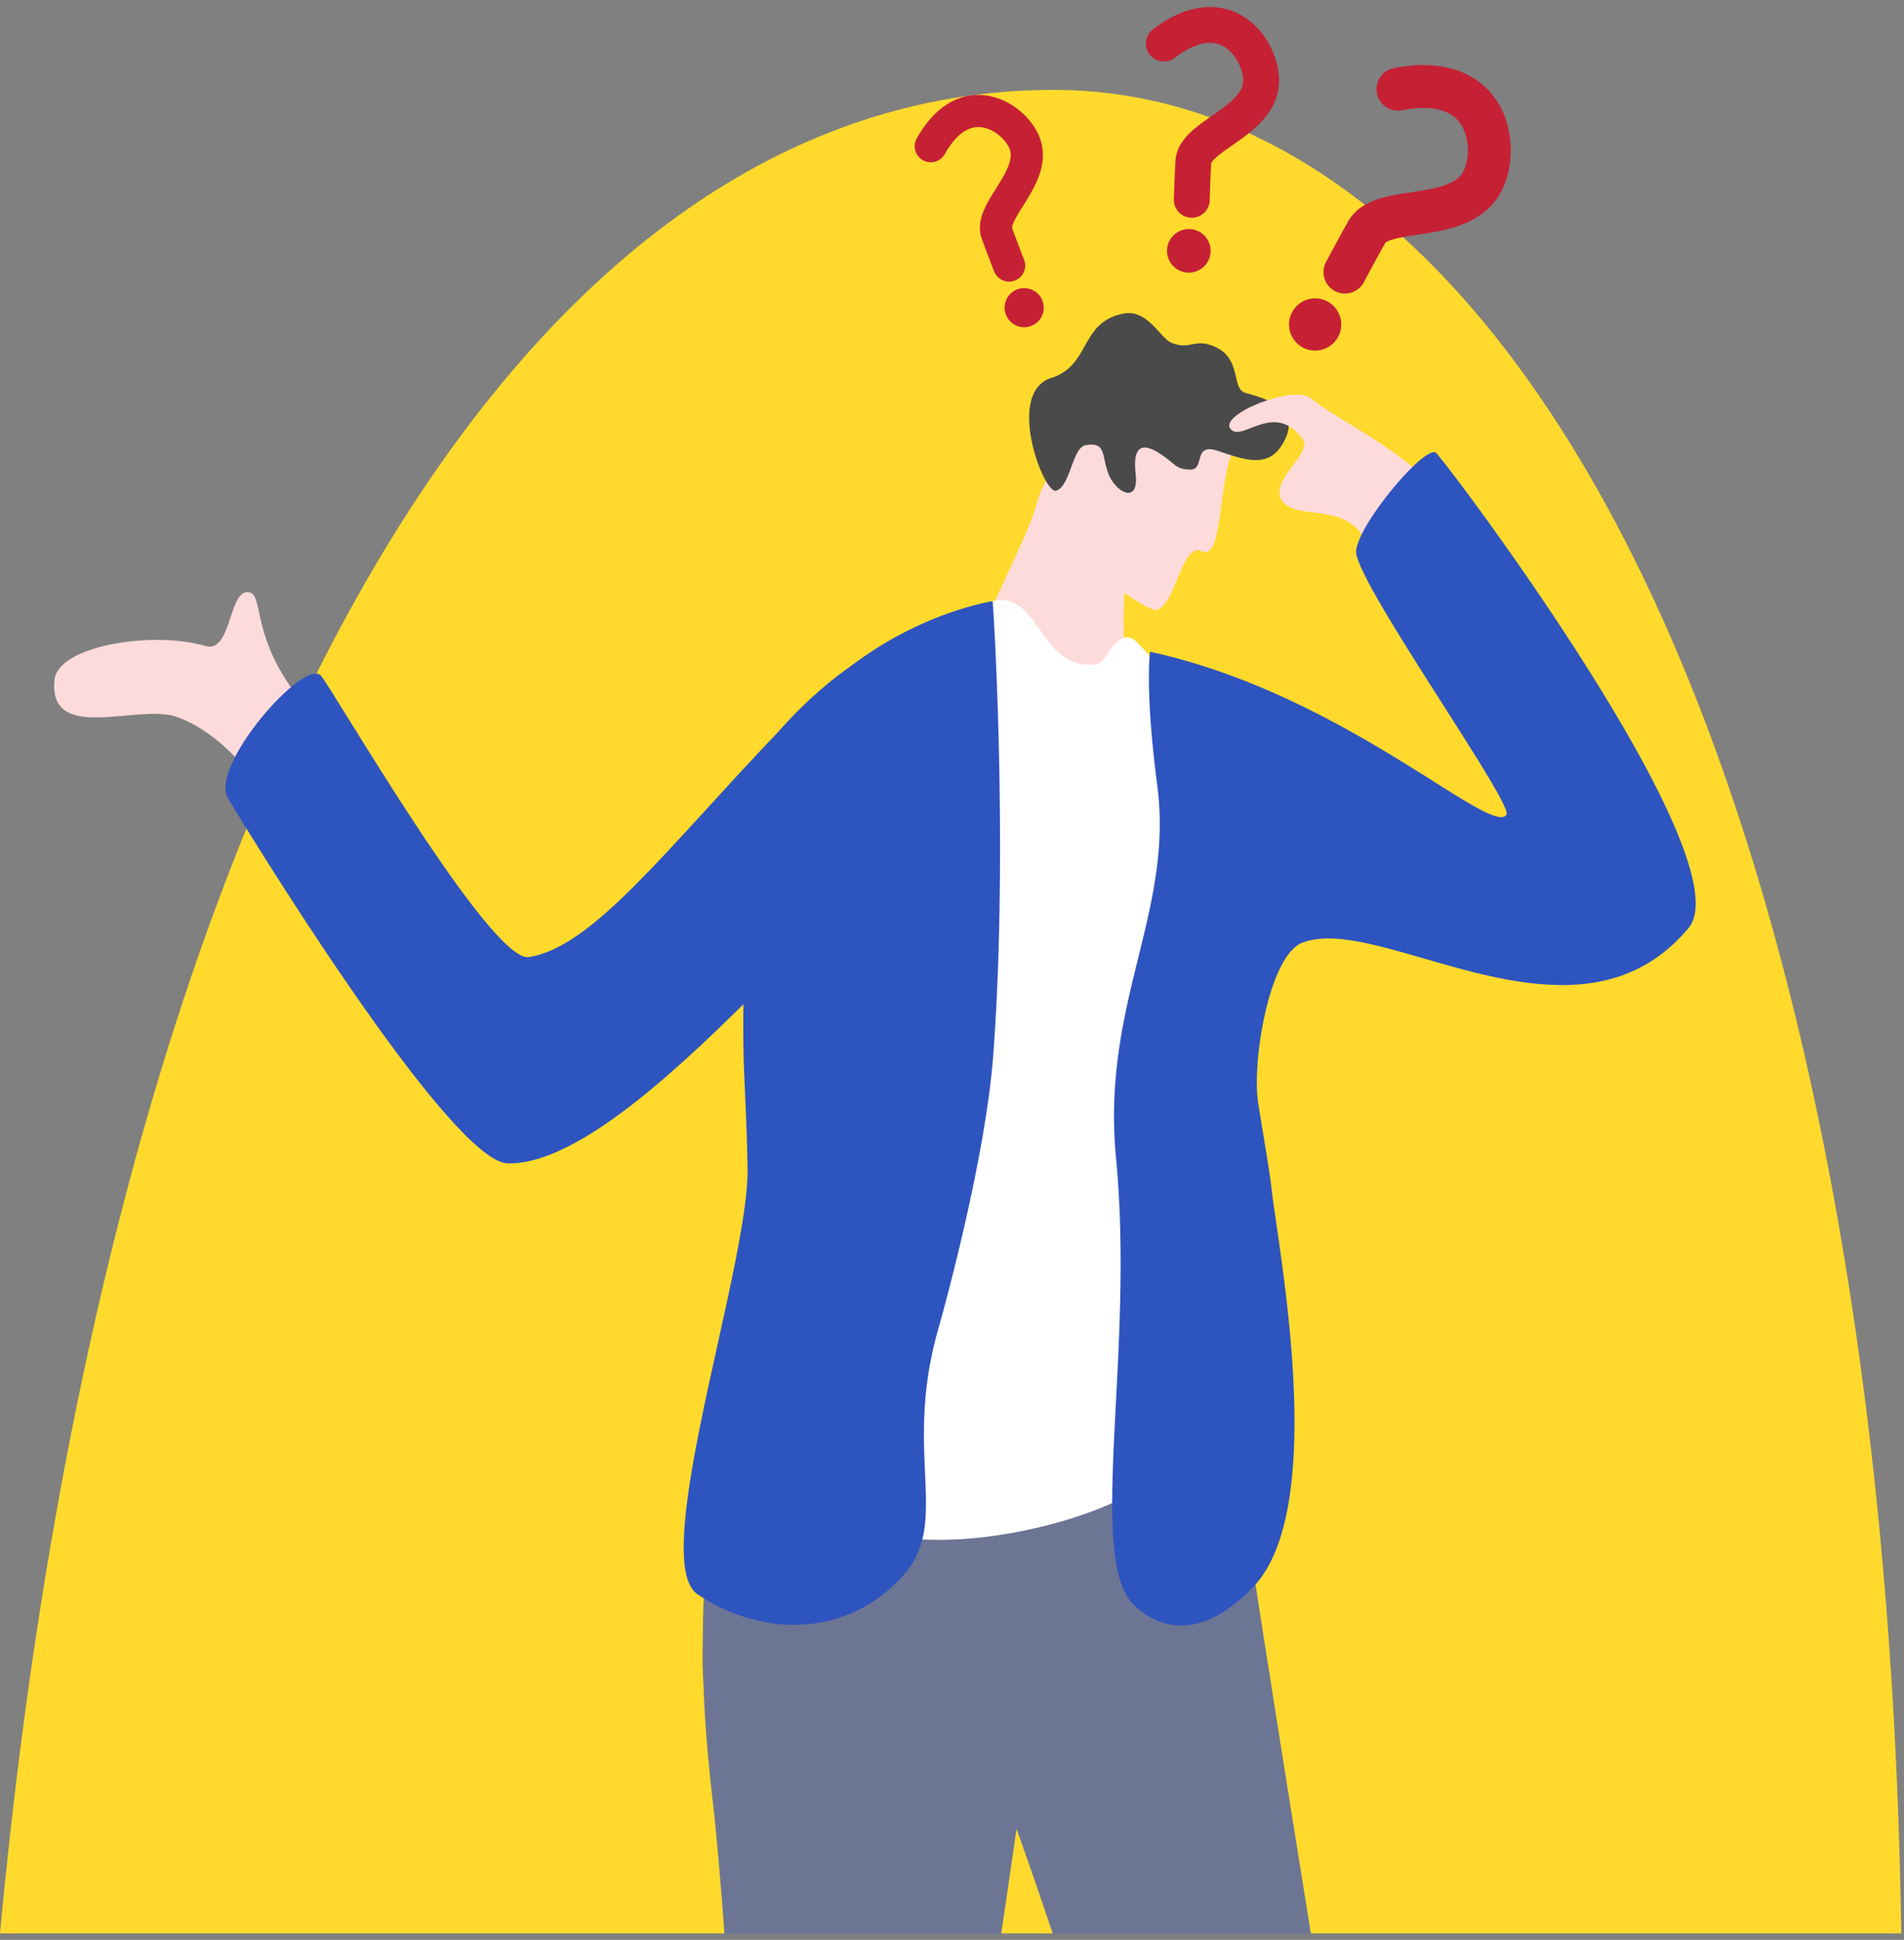 <svg width="160" height="163" fill="none" xmlns="http://www.w3.org/2000/svg">
  <rect width="100%" height="100%" fill="#808080" stroke="none"/>
  <path fill-rule="evenodd" clip-rule="evenodd" d="M0 162.455C8.637 69.79 41.743 7.552 88.523 7.552c38.864 0 69.811 58.089 71.25 154.903H0Z" fill="#FFDA2C"/>
  <g clip-path="url(#a)" fill-rule="evenodd" clip-rule="evenodd">
    <path d="M87.148 42.213c-.82 3.311-5.376 10.907-5.545 14.652l8.126 2.838s7.924 2.645 6.696.629c-1.64-2.695-1.063-1.401-1.61-3.128-.332-1.047-.422-2.95-.4-4.992.032-2.767.27-5.789.401-7.266.052-.577.086-.92.086-.92l.219-.636-2.272-7.896s-4.801 3.086-5.7 6.719Z" fill="#FEDBDB"/>
    <path d="M92.719 32.451s-.688 1.203-1.492 2.755c-.988 1.902-2.151 4.33-2.435 5.704-.022.104-.035.21-.041.32-.164 2.626 3.52 7.83 7.978 9.926 1.916.903 2.462-5.759 4.233-4.847 1.02.525 1.346-1.382 1.647-3.616.213-1.566.414-3.29.83-4.45.023-.064.048-.126.071-.185l-10.791-5.607Z" fill="#FEDBDB"/>
    <path d="M88.34 31.757a2.314 2.314 0 0 0-.975.589c-2.274 2.293.457 9.16 1.383 8.887l.003-.002c1.203-.356 1.34-3.622 2.478-3.822 1.718-.303 1.343.831 1.894 2.343.587 1.611 2.612 2.727 2.308.036-.08-.719-.055-1.226.048-1.57.282-.95 1.159-.66 2.057-.06 1.358.904 1.231 1.264 2.486 1.296 1.257.03.207-2.246 2.248-1.59.389.122.778.258 1.169.38 1.544.488 3.033.785 4.066-.531.07-.091.139-.19.208-.298.417-.667.587-1.229.579-1.709a1.8 1.8 0 0 0-.086-.52l-.002-.002c-.387-1.175-1.989-1.732-3.251-2.088a21.918 21.918 0 0 0-.288-.079c-.244-.068-.401-.223-.515-.435-.456-.845-.225-2.615-2.022-3.43-1.762-.801-2.067.302-3.67-.344-.969-.39-2.013-2.833-4.019-2.462-.664.123-1.177.34-1.591.619-1.924 1.29-1.761 3.926-4.508 4.792Z" fill="#4A4A4A"/>
    <path d="M122.077 43.309c-2.427-4.852-9.291-7.662-11.887-9.825-1.456-1.212-7.763 1.335-6.793 2.547.971 1.213 3.639-2.425 6.065.85.913 1.232-2.911 3.517-1.698 5.215 1.212 1.698 5.337 0 7.035 3.396 1.698 3.396 7.278-2.183 7.278-2.183Z" fill="#FEDBDB"/>
    <path d="M59.358 145.855c.127 1.651.296 3.446.528 5.413.864 7.374 2.686 32.247 2.24 48.047-.445 15.721.94 52.501.94 58.134 4.749 2.094 7.69 1.442 14.474 0 0 0 1.206-30.346 2.543-56.913 1.086-21.572 1.4-19.41 5.34-46.878l.002.004c.045.128 1.006 2.803 2.404 6.92 2.993 8.789 7.991 24.145 10.388 35.261 3.737 17.346 1.786 62.555 3.35 64.115 4.659 2.759 12.545 3.027 14.649-.806 0 0 .893-55.91-.765-64.666-1.123-5.953-10.606-64.302-12.723-79.977 0 0-41.771-9.158-43.052 5.189a51.106 51.106 0 0 0-.202 5.347c.033 2.228-.09 4.292-.21 6.556-.196 3.699-.389 7.922.094 14.254Z" fill="#6D7594"/>
    <path d="m81.751 145.793-.006-.022s.102-.053.122-.057c-.008.009-.04.031-.116.079Z" fill="#4A4A4A"/>
    <path d="M86.856 157.74c-.787-2.256-1.405-4.004-1.43-4.078.033.095.575 1.608 1.43 4.078ZM59.114 141.54c-.065-.981-.08-2.413-.056-4.038-.01 1.241.005 2.577.056 4.038Z" fill="#273157"/>
    <path d="M83.367 50.522c3.682-.988 4.042 5.024 7.754 5.315 1.96.153 1.527-.691 2.453-1.584.57-.549 1.104-1.165 2.005-.252 18.322 18.575-.757 65.41 1.576 68.679 1.907 2.673-13.599 8.506-23.338 6.16-13.355-3.218-12.543-17.549-12.156-20.287.387-2.737 8.698-48.19 8.698-48.19s7.056-4.602 13.008-9.841Z" fill="#fff"/>
    <path d="M93.471 127.504c.08 3.577.553 6.219 1.91 7.445 2.437 2.202 5.811 2.626 9.888-1.555a7.16 7.16 0 0 0 .643-.758c5.473-7.337 1.535-27.589.97-32.533-.229-1.995-.728-4.684-1.159-7.472-.53-3.465.929-12.343 3.717-13.42 6.677-2.58 22.961 10.103 32.448-1.227 4.653-5.558-18.937-37.336-21.181-39.902-.842-.963-7.11 6.574-6.729 8.48.683 3.414 13.267 21.034 12.61 21.91-1.367 1.82-13.672-10.17-29.947-13.711 0 0-.085.583-.093 1.9-.011 1.09.031 2.68.215 4.863.105 1.274.26 2.754.485 4.451 1.4 10.716-4.704 18.339-3.465 31.3.533 5.592.426 11.226.199 16.389-.236 5.286-.59 10.083-.51 13.84ZM83.467 88.645c-.536 7.143-3.043 17.431-4.661 23.17-2.912 10.342 1.07 16.082-2.866 20.515-4.747 5.346-11.924 5.238-17.318 1.631-2.89-1.933.235-14.249 2.43-24.419l.003-.001c1.002-4.643 1.81-8.838 1.765-11.392-.025-1.41-.062-2.6-.1-3.656l-.012-.335v-.003c-.041-1.01-.082-1.904-.12-2.768a103.79 103.79 0 0 1-.106-7.322c.002-.159.006-.32.01-.486.031-1.448.09-3.14.18-5.191.314-6.968 1.884-15.434 4.843-18.73 7.04-7.844 15.902-9.138 15.902-9.138.318 4.293 1.19 22.926.05 38.125Z" fill="#2E54BF"/>
    <path d="m60.224 113.318.167-.817.026-.056-.193.873Z" fill="#CCAE23"/>
    <path d="M117.822 9.264a9.421 9.421 0 0 1 1.802-.191c.409 0 .766.035 1.077.095.546.105.949.279 1.27.488.24.158.437.338.607.543.127.154.238.322.334.505.145.274.255.582.329.908.073.326.109.67.109 1.008 0 .373-.044.738-.119 1.056-.074.317-.18.587-.28.766-.062.112-.13.21-.207.3-.145.17-.325.321-.564.465-.208.126-.46.242-.752.346-.51.184-1.138.324-1.814.44-.507.088-1.042.164-1.584.25-.407.063-.816.132-1.226.22a9.98 9.98 0 0 0-.925.242 6.635 6.635 0 0 0-.695.262 4.59 4.59 0 0 0-1.029.62 3.591 3.591 0 0 0-.874 1.029c-.444.789-.907 1.639-1.261 2.294-.353.655-.596 1.115-.598 1.118a1.802 1.802 0 1 0 3.196 1.668 188.154 188.154 0 0 1 1.806-3.312l-.11-.062.099.077.011-.015-.11-.062.099.077-.038-.03.036.033.002-.003-.038-.03.036.033.009-.009a.611.611 0 0 1 .101-.067c.103-.06.292-.14.551-.215.226-.066.502-.129.813-.187.545-.103 1.194-.192 1.888-.302.522-.084 1.071-.18 1.63-.312.42-.1.846-.22 1.273-.373a7.269 7.269 0 0 0 1.883-.988 5.73 5.73 0 0 0 .849-.775c.262-.294.5-.626.7-.988a6.62 6.62 0 0 0 .634-1.686 8.305 8.305 0 0 0-.158-4.323 6.96 6.96 0 0 0-.862-1.788 6.35 6.35 0 0 0-1.044-1.19 6.576 6.576 0 0 0-2.209-1.282c-.852-.297-1.805-.45-2.845-.45-.779 0-1.608.085-2.494.258a1.803 1.803 0 1 0 .692 3.539ZM112.443 28.313a2.194 2.194 0 1 1-3.854-2.098 2.194 2.194 0 0 1 3.854 2.098ZM79.408 12.92a6.91 6.91 0 0 1 .799-1.148c.392-.448.758-.716 1.087-.876.33-.16.627-.22.925-.22.276 0 .555.055.834.162.21.08.416.188.612.319.294.195.561.44.768.69.103.126.192.251.262.37.07.117.122.227.156.317.06.165.086.318.086.493 0 .153-.02.323-.07.514-.083.333-.25.725-.476 1.142-.169.313-.367.64-.576.974-.156.251-.317.506-.476.767a9.91 9.91 0 0 0-.653 1.231 4.64 4.64 0 0 0-.239.696 3.288 3.288 0 0 0-.102.794c0 .295.047.612.158.917.232.637.49 1.315.688 1.836.2.52.343.883.344.885a1.35 1.35 0 1 0 2.513-.986l-.006-.016a150.356 150.356 0 0 1-1.001-2.641l-.081.03.085-.015-.004-.015-.081.03.085-.015-.017.003.017-.002-.017.002.017-.002v-.01c0-.025.007-.103.046-.228.035-.108.094-.25.174-.412.14-.285.348-.631.585-1.012.178-.286.373-.592.568-.918.291-.488.584-1.018.816-1.604.116-.292.215-.6.288-.925.072-.324.115-.665.115-1.02a4.09 4.09 0 0 0-.256-1.435 5.063 5.063 0 0 0-.746-1.313 6.19 6.19 0 0 0-.818-.866 6.034 6.034 0 0 0-1.597-1.015 5.079 5.079 0 0 0-2-.422c-.461 0-.937.068-1.408.214-.707.22-1.397.616-2.027 1.183-.631.567-1.206 1.3-1.724 2.215a1.35 1.35 0 1 0 2.347 1.333ZM87.603 25.269a1.643 1.643 0 1 1-3.074 1.164 1.643 1.643 0 0 1 3.074-1.164ZM98.716 4.858c.643-.49 1.215-.807 1.705-.998.492-.191.901-.26 1.249-.26.219 0 .416.028.6.076.32.084.607.233.876.444.201.158.388.351.555.57.249.325.45.709.582 1.082.065.186.114.369.145.538a2.539 2.539 0 0 1 .042.529c-.005.106-.02.204-.044.3-.045.181-.124.36-.25.557-.11.17-.256.351-.435.537-.314.326-.732.663-1.196 1-.347.253-.72.508-1.093.772-.281.198-.562.402-.836.62a8.478 8.478 0 0 0-.603.522 4.673 4.673 0 0 0-.803.99 3.305 3.305 0 0 0-.294.647 2.94 2.94 0 0 0-.142.754c-.04.755-.072 1.563-.095 2.184-.023.62-.035 1.055-.035 1.058a1.506 1.506 0 0 0 3.01.085l.001-.018c.005-.189.053-1.785.125-3.147l-.104-.006.102.021.002-.015-.104-.006.102.021-.039-.008.039.01v-.002l-.039-.008.039.01.004-.01a.472.472 0 0 1 .05-.087c.055-.083.167-.213.333-.364.145-.133.328-.283.54-.441.37-.279.822-.585 1.301-.925.36-.255.735-.53 1.105-.836.277-.23.552-.476.815-.75.392-.409.76-.879 1.044-1.435a4.582 4.582 0 0 0 .507-1.893c.004-.072.006-.144.006-.216 0-.336-.035-.673-.098-1.01a6.818 6.818 0 0 0-.59-1.756 6.975 6.975 0 0 0-.791-1.247 6.247 6.247 0 0 0-.805-.835 5.521 5.521 0 0 0-1.571-.954A5.315 5.315 0 0 0 101.67.59c-.753 0-1.542.153-2.34.465-.8.311-1.612.778-2.44 1.41a1.505 1.505 0 1 0 1.826 2.393ZM101.732 21.107a1.832 1.832 0 1 1-3.66-.146 1.832 1.832 0 0 1 3.66.146Z" fill="#C62035"/>
    <path d="M27.172 60.965c-6.57-6.57-4.766-10.997-6.277-11.205-1.702-.235-1.408 5.163-3.638 4.517-4.526-1.31-12.367.014-12.672 2.816-.587 5.398 6.926 2.057 10.15 3.11 2.874.938 6.336 3.99 8.213 8.096 1.877 4.106 4.224-7.334 4.224-7.334Z" fill="#FEDBDB"/>
    <path d="M65.503 61.381c-9.519 9.96-15.678 18.21-21.065 19.038-3.204.493-16.375-22.352-17.458-23.632-1.355-1.602-9.426 7.578-7.824 10.29 1.109 1.876 18.592 30.568 23.52 30.676 10.81.234 31.192-27.603 37.37-29.85 3.702-1.347 1.098-15.394-4.055-14.101-5.153 1.293-10.488 7.58-10.488 7.58Z" fill="#2E54BF"/>
  </g>
  <defs>
    <clipPath id="a">
      <path fill="#fff" transform="translate(4.547 .576)" d="M0 0h137.952v161.947H0z"/>
    </clipPath>
  </defs>
</svg>
